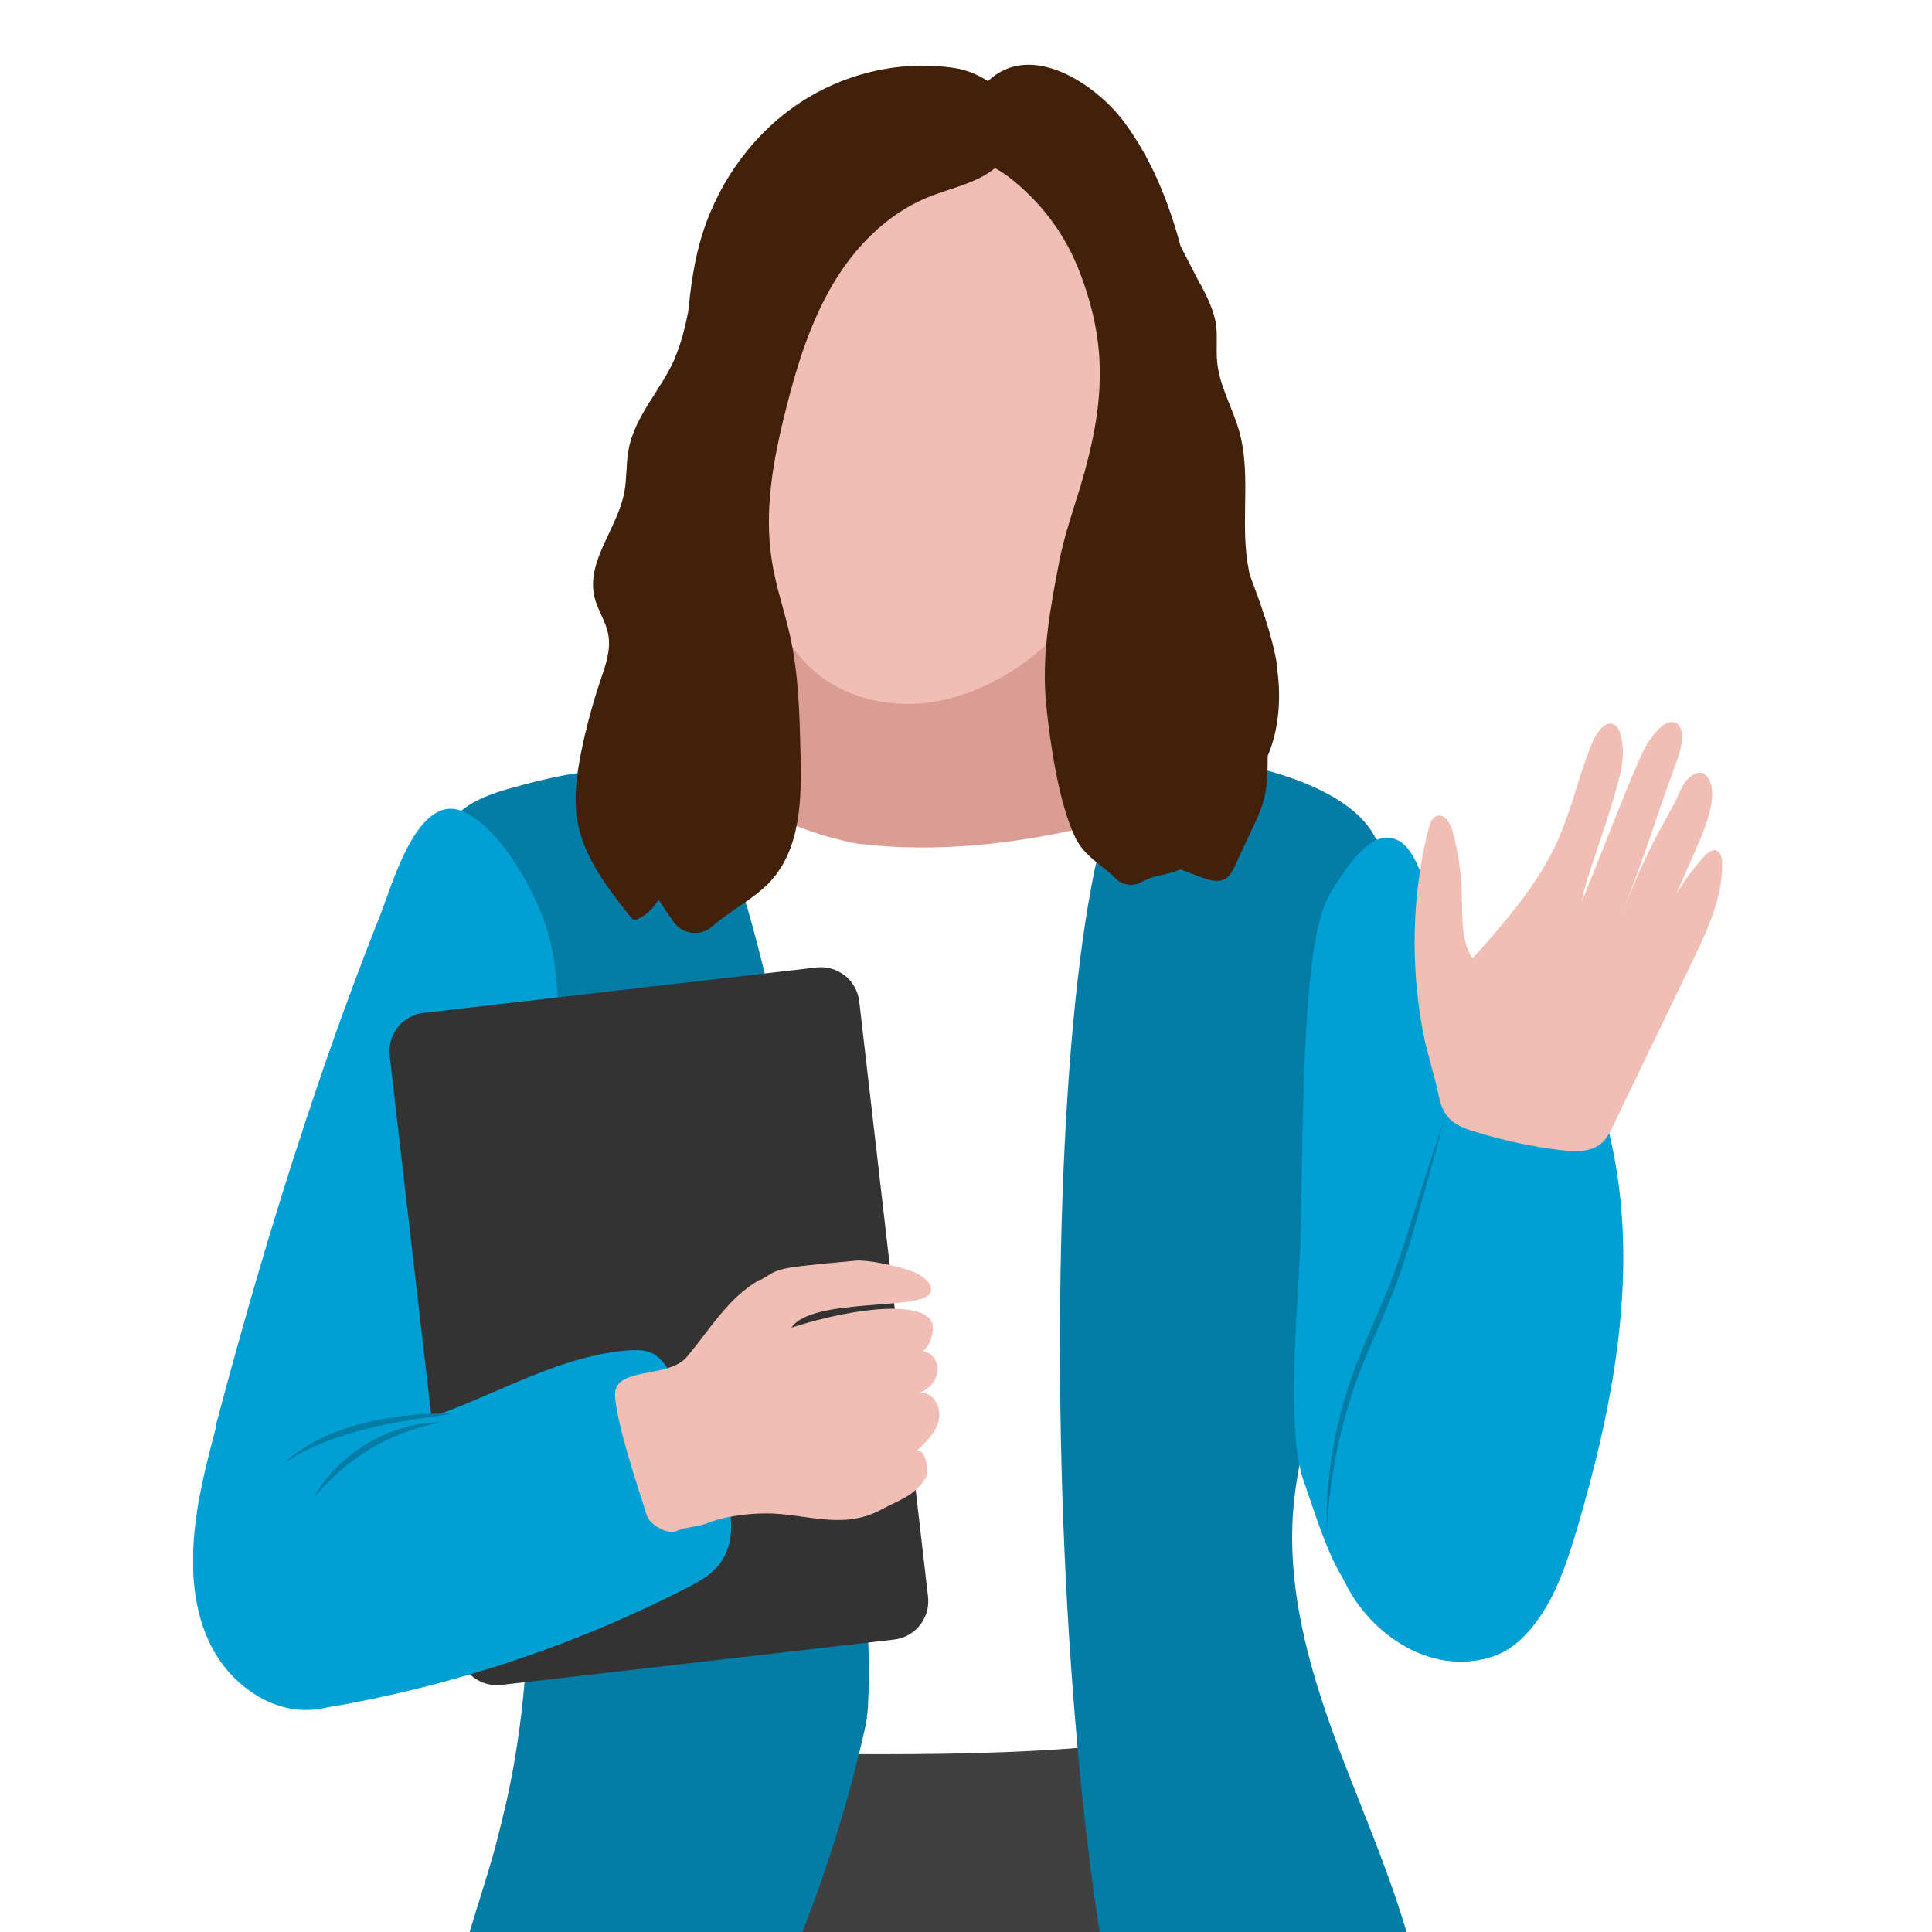 <svg width="60" height="60" viewBox="0 0 60 60" fill="none" xmlns="http://www.w3.org/2000/svg">
<rect x="0" y="0" width="60" height="60" fill="#808080" stroke="none"/>
<g clip-path="url(#clip0_1_2)">
<rect width="60" height="60" fill="white"/>
<g clip-path="url(#clip1_1_2)">
<path d="M24.04 24.07C24.28 23.33 24.44 22.57 24.52 21.8C24.59 21.15 24.6 20.49 24.55 19.83C24.52 19.43 24.2 18.57 24.45 18.23C24.86 17.68 27.45 18.31 28.14 18.33C28.48 18.34 32.2 18.17 32.2 18.15C32.89 20.58 32.64 23.27 33.67 25.57C33.95 26.2 34.34 26.88 34.15 27.55C31.06 27.56 27.97 27.48 24.88 27.31C24.26 27.28 22.44 26.67 23.39 25.71L24.04 24.07Z" fill="#DB9C94"/>
<path d="M22.51 25.09C22.22 27.4 23.01 29.7 23.71 31.92C25.81 38.62 26.49 45.61 26.27 52.63C26.27 52.81 26.27 53.03 26.43 53.12C26.51 53.17 26.61 53.17 26.71 53.18C29.31 53.21 32.6 52.98 35.15 52.5C34.06 48.49 33.99 44.28 33.93 40.12C33.91 39.11 33.9 38.09 33.99 37.08C34.08 36.04 34.28 35.01 34.42 33.97C34.76 31.37 34.68 28.74 34.6 26.13C34.6 25.94 34.57 25.72 34.41 25.63C34.29 25.56 34.14 25.59 34 25.63C31.59 26.21 29.09 26.5 26.61 26.2C23.86 25.66 22.72 24.34 22.52 25.11L22.51 25.09Z" fill="white"/>
<path d="M25.44 54.47C30.61 54.51 35.85 54.47 40.81 53.02C42.11 56.11 43.42 59.25 43.94 62.56C44.54 66.36 44.09 70.23 43.64 74.05C43.62 74.18 43.6 74.33 43.51 74.42C43.4 74.52 43.24 74.53 43.09 74.53C33.09 74.6 23.09 74.59 13.1 74.51C12.94 74.51 13.03 74.07 13 73.91C13.08 72.6 13.6 64.55 13.83 63.62C14.49 60.98 15.14 58.34 15.8 55.7C16.04 54.75 16.01 53.49 17.23 53.74C18.49 54 19.73 54.21 21.01 54.32C22.48 54.44 23.96 54.45 25.44 54.46V54.47Z" fill="#404041"/>
<path d="M23.5 15.37C23.47 17.4 23.81 19.65 25.39 20.93C26.26 21.63 27.42 21.93 28.54 21.85C29.66 21.77 30.73 21.32 31.65 20.69C34.32 18.85 35.64 15.56 36.1 12.36C36.31 10.92 36.37 9.42 35.92 8.04C35.47 6.66 34.43 5.4 33.04 5C32.53 4.85 32 4.82 31.47 4.82C29.4 4.79 26.38 5.19 25.1 7.08C24.41 8.1 24.19 9.75 23.96 10.95C23.68 12.41 23.52 13.9 23.5 15.39V15.37Z" fill="#F0BEB4"/>
<path d="M26.96 52.9C26.96 53 26.95 53.09 26.94 53.18C26.93 53.31 26.91 53.44 26.89 53.55C26.79 54.02 26.67 54.49 26.55 54.97C25.51 59.01 23.77 63.28 21.08 67.64C20.83 67.58 20.58 67.52 20.34 67.45C18 66.82 15.76 65.98 13.63 64.94C13.63 64.92 13.63 64.89 13.63 64.87C13.63 64.81 13.64 64.75 13.65 64.7C13.66 64.55 13.68 64.4 13.7 64.25C13.71 64.13 13.73 64.02 13.74 63.9C13.74 63.84 13.76 63.78 13.76 63.72C13.76 63.66 13.78 63.6 13.79 63.54C13.81 63.42 13.83 63.31 13.84 63.19C13.84 63.15 13.85 63.1 13.86 63.06C13.89 62.9 13.92 62.74 13.95 62.59C13.95 62.55 13.97 62.5 13.98 62.46C14.01 62.3 14.05 62.13 14.08 61.97V61.95C14.1 61.84 14.13 61.73 14.15 61.63C14.16 61.57 14.18 61.51 14.19 61.45C14.22 61.34 14.24 61.23 14.27 61.12C14.29 61.06 14.3 61 14.32 60.94C14.65 59.69 15.08 58.48 15.42 57.23C15.62 56.48 15.79 55.72 15.93 54.96C16.14 53.79 16.28 52.61 16.35 51.43C16.36 51.23 16.37 51.03 16.38 50.83C16.48 48.49 16.35 46.14 16.07 43.81C16.04 43.52 16 43.23 15.96 42.94C15.84 42.07 15.71 41.21 15.56 40.34C14.99 37.05 14.21 33.8 13.5 30.54C13.43 30.23 13.37 29.93 13.31 29.62C13.19 28.97 13.11 28.32 13.16 27.66C13.23 26.71 13.61 25.75 14.35 25.16C14.37 25.15 14.38 25.14 14.4 25.12C14.92 24.73 15.56 24.56 16.18 24.39C17.49 24.04 18.43 23.87 19.33 23.99C19.57 24.02 19.81 24.07 20.05 24.15C20.62 24.33 21.21 24.64 21.88 25.11C22.05 25.23 22.24 25.53 22.44 25.98C22.66 26.48 22.9 27.17 23.15 28C23.17 28.07 23.19 28.15 23.22 28.23C24 30.94 24.86 35.05 25.56 39.21C25.64 39.69 25.72 40.17 25.79 40.64C25.8 40.71 25.81 40.78 25.82 40.85C26.16 43.03 26.45 45.18 26.66 47.1C26.74 47.89 26.81 48.64 26.87 49.34C26.98 50.78 27.01 51.99 26.96 52.86V52.9Z" fill="#047DA6"/>
<path d="M6.72 44.28C6.41 45.44 6.11 46.6 6.02 47.8C5.93 49.02 6.06 50.29 6.68 51.34C7.3 52.39 8.46 53.18 9.67 53.1C10.8 53.03 11.78 52.24 12.39 51.29C12.99 50.33 13.28 49.22 13.56 48.12C14.2 45.6 14.85 43.08 15.49 40.56C16.41 36.95 17.99 32.58 17.02 28.98C16.71 27.85 15.59 25.74 14.4 25.21C12.97 24.56 12.18 27.49 11.8 28.44C10.48 31.76 9.34 35.14 8.31 38.56C7.74 40.46 7.21 42.36 6.7 44.28H6.72Z" fill="#009FD4"/>
<path d="M25.355 30.046L13.156 31.456C12.498 31.532 12.026 32.127 12.102 32.785L14.238 51.273C14.314 51.931 14.909 52.403 15.568 52.327L27.767 50.918C28.425 50.842 28.897 50.246 28.821 49.588L26.685 31.101C26.609 30.442 26.014 29.97 25.355 30.046Z" fill="#333333"/>
<path d="M12.83 44.19C15.08 43.53 17.14 42.14 19.47 41.94C19.75 41.92 20.05 41.91 20.3 42.05C20.51 42.17 20.66 42.38 20.79 42.59C21.44 43.61 21.97 44.69 22.38 45.83C22.71 46.73 22.93 47.82 22.34 48.58C22.07 48.93 21.67 49.14 21.28 49.34C17.95 51.04 14.38 52.25 10.71 52.93C9.97 53.07 9.16 53.18 8.49 52.83C7.81 52.48 7.44 51.73 7.24 50.99C6.86 49.57 6.93 47.44 7.87 46.23C8.97 44.82 11.25 44.66 12.83 44.19Z" fill="#009FD4"/>
<path d="M23.62 39.75C24.27 39.38 23.92 39.4 26.58 39.15C26.93 39.12 27.81 39.3 28.27 39.46C28.6 39.57 29.05 39.88 28.88 40.18C28.58 40.69 25.19 40.3 24.58 41.23C26.74 40.54 28.89 40.38 28.97 41.19C29 41.5 28.77 42.11 28.46 41.96C28.77 41.88 29.11 42.15 29.12 42.49C29.12 42.83 28.88 43.16 28.55 43.25C28.95 43.2 29.24 43.68 29.16 44.07C29.09 44.46 28.78 44.76 28.49 45.04L28.55 45.06C28.78 45.12 28.85 45.73 28.73 45.93C28.39 46.46 27.95 46.57 27.39 46.87C26.18 47.54 25.03 47 23.8 47C23.22 47 22.49 47.09 21.95 47.31C21.7 47.41 21.27 47.43 21.03 47.54C20.79 47.66 20.39 47.45 20.21 47.26C20.12 47.17 20.08 47.04 20.04 46.92C19.77 46.05 19.17 44.28 19.1 43.37C19.03 42.41 20.74 42.84 21.33 42.14C22.05 41.29 22.61 40.3 23.6 39.74L23.62 39.75Z" fill="#F0BEB4"/>
<path d="M8.87 45.39C9.93 44.47 11.35 44.09 12.72 43.95C13.18 43.9 13.64 43.89 14.1 43.9C13.2 44.03 12.28 44.15 11.4 44.37C10.52 44.59 9.65 44.91 8.88 45.39H8.87Z" fill="#047DA6"/>
<path d="M9.75 46.5C10.18 45.72 10.88 45.09 11.67 44.68C12.29 44.37 12.98 44.17 13.68 44.17C12.92 44.32 12.18 44.59 11.51 44.99C10.84 45.39 10.25 45.91 9.75 46.51V46.5Z" fill="#047DA6"/>
<path d="M44.26 66.1C44.26 66.1 44.23 66.11 44.22 66.12C42.73 66.71 41.2 67.2 39.63 67.6C38.53 67.88 37.41 68.11 36.27 68.29C34.97 65.46 34.07 60.54 33.53 54.98C33.46 54.26 33.4 53.53 33.34 52.79C33.34 52.7 33.33 52.62 33.32 52.53C32.62 43.39 32.85 33.11 33.89 27.55C33.94 27.28 33.99 27.02 34.05 26.77C34.07 26.69 34.08 26.62 34.1 26.54C34.16 26.3 34.21 26.07 34.27 25.85C34.29 25.76 34.32 25.68 34.34 25.59C34.71 24.33 35.16 23.56 35.68 23.44C36.37 23.39 37.8 23.52 39.21 23.89C40.16 24.14 41.09 24.5 41.79 25C42.19 25.29 42.51 25.62 42.71 26.01C42.73 26.03 42.75 26.06 42.77 26.08C43.52 27 43.73 28.23 43.74 29.44C43.74 29.72 43.74 30 43.72 30.27C43.51 34.7 42.08 38.97 40.9 43.24C40.7 43.98 40.5 44.72 40.36 45.47C40.26 45.99 40.19 46.5 40.15 47.03C40.14 47.24 40.13 47.45 40.13 47.66C40.11 50.16 40.91 52.59 41.83 54.96C42.05 55.52 42.27 56.08 42.49 56.64C43.46 59.1 44.38 61.7 44.41 64.3C44.41 64.9 44.38 65.49 44.28 66.08L44.26 66.1Z" fill="#047DA6"/>
<path d="M43.41 26.09C43.73 26.26 43.91 26.61 44.06 26.95C46.89 33.06 48.23 39.84 47.93 46.57C47.89 47.59 47.79 48.64 47.33 49.55C46.86 50.46 45.93 51.2 44.91 51.14C44.49 51.12 44.09 50.96 43.71 50.79C41.62 49.81 41.24 48.15 40.48 45.97C39.89 44.27 40.37 39.99 40.4 38.2C40.47 33.99 40.48 29.04 41.32 27.73C41.68 27.17 42.55 25.63 43.41 26.1V26.09Z" fill="#009FD4"/>
<path d="M48.46 33.69C48.84 33.82 49.23 33.96 49.51 34.25C49.81 34.56 49.94 35 50.03 35.43C50.92 39.41 50.13 43.58 48.97 47.5C48.66 48.54 48.31 49.6 47.65 50.45C47.41 50.76 47.13 51.04 46.8 51.24C46.51 51.42 46.17 51.52 45.83 51.57C44.13 51.83 42.45 50.62 41.73 49.06C41.01 47.5 41.1 45.68 41.48 44C41.86 42.32 42.53 40.72 42.94 39.05C43.12 38.34 43.25 37.61 43.37 36.88C43.51 36.1 43.65 35.31 43.79 34.53C43.87 34.07 43.84 33.08 44.3 32.82C44.74 32.58 45.79 32.98 46.24 33.08C46.94 33.24 47.8 33.36 48.45 33.69H48.46Z" fill="#009FD4"/>
<path d="M44.37 25.72C44.41 25.57 44.47 25.39 44.62 25.34C44.86 25.26 45.04 25.56 45.11 25.81C45.29 26.47 45.39 27.15 45.4 27.84C45.42 28.5 45.37 29.21 45.73 29.77C46.83 28.53 47.95 27.26 48.54 25.71C48.96 24.6 48.97 24.3 49.4 23.18C49.48 22.97 49.72 22.48 50 22.47C50.19 22.47 50.29 22.65 50.33 22.81C50.51 23.48 50.31 24.11 50.12 24.76C49.84 25.73 49.48 26.67 49.2 27.63C49.17 27.75 49.15 27.92 49.1 28.03C49.34 27.56 50.87 23.46 51.19 23.04C51.34 22.84 51.53 22.55 51.79 22.45C52.08 22.34 52.24 22.59 52.24 22.86C52.24 23.23 52.09 23.6 51.96 23.95C51.39 25.49 50.99 26.9 50.34 28.41C50.66 27.67 50.95 26.93 51.32 26.21C51.52 25.82 51.73 25.44 51.94 25.06C52.08 24.81 52.17 24.52 52.34 24.28C52.47 24.11 52.76 23.88 52.96 24.06C53.48 24.52 52.91 25.83 52.7 26.3C52.22 27.4 51.73 28.5 51.25 29.6C51.57 28.49 52.15 27.45 52.93 26.59C53.03 26.48 53.17 26.37 53.3 26.41C53.44 26.46 53.48 26.64 53.48 26.79C53.51 27.85 53.04 28.85 52.58 29.81C51.75 31.53 50.92 33.25 50.09 34.97C50 35.16 49.91 35.35 49.75 35.49C49.42 35.79 48.93 35.77 48.49 35.72C47.54 35.61 46.6 35.4 45.69 35.11C45.08 34.92 44.8 34.64 44.68 34.03C44.55 33.38 44.33 32.75 44.2 32.09C43.94 30.73 43.87 29.33 43.99 27.95C44.06 27.2 44.18 26.45 44.37 25.72Z" fill="#F0BEB4"/>
<path d="M44.86 34.74C44.74 35.19 44.54 35.91 44.42 36.37C44.11 37.46 43.83 38.54 43.46 39.61C42.99 40.94 42.32 42.18 41.91 43.53C41.5 44.87 41.26 46.26 41.2 47.67C41.2 47.39 41.2 47.11 41.2 46.82C41.25 45.41 41.53 44.01 42.01 42.67C42.39 41.61 42.9 40.6 43.29 39.55C43.67 38.49 43.98 37.41 44.33 36.34C44.48 35.89 44.71 35.18 44.86 34.74Z" fill="#047DA6"/>
<path d="M30.68 2.52C32.03 1.24 34.06 2.64 34.92 3.8C35.761 4.942 36.295 6.266 36.663 7.643C36.871 8.045 37.078 8.445 37.28 8.84H37.291C37.49 9.23 37.69 9.621 37.76 10.05C37.82 10.44 37.76 10.84 37.8 11.24C37.87 12 38.29 12.68 38.49 13.41C38.82 14.61 38.58 15.89 38.7 17.131C38.722 17.362 38.76 17.591 38.802 17.819C39.147 18.75 39.496 19.677 39.66 20.65L39.64 20.62C39.799 21.572 39.74 22.607 39.369 23.477C39.368 23.908 39.366 24.339 39.27 24.76C39.18 25.12 39.029 25.45 38.87 25.78C38.7 26.14 38.529 26.5 38.37 26.86C38.29 27.03 38.2 27.21 38.041 27.3C37.811 27.42 37.54 27.33 37.291 27.24C37.081 27.162 36.87 27.079 36.663 26.999C36.448 27.093 36.201 27.146 35.97 27.2C35.79 27.24 35.6 27.31 35.43 27.4C35.16 27.55 34.83 27.48 34.62 27.26C34.25 26.87 33.71 26.63 33.41 26.04C32.88 24.97 32.61 23.06 32.49 21.881C32.34 20.381 32.61 18.91 32.9 17.419C33.05 16.65 33.31 15.9 33.541 15.15C34.37 12.4 34.35 10.63 33.55 8.5C33.34 7.94 32.89 6.94 31.9 5.99C31.52 5.63 31.23 5.4 30.9 5.22C30.79 5.31 30.67 5.39 30.55 5.46C29.99 5.77 29.35 5.9 28.76 6.15C27.51 6.68 26.52 7.7 25.84 8.87C25.16 10.04 24.75 11.35 24.42 12.66C24.02 14.23 23.71 15.87 23.98 17.47C24.1 18.23 24.36 18.96 24.53 19.72C24.8 20.91 24.83 22.14 24.86 23.36C24.9 24.78 24.88 26.35 23.91 27.39C23.4 27.93 22.669 28.28 22.12 28.77C21.76 29.09 21.2 29.02 20.92 28.631C20.759 28.403 20.603 28.172 20.453 27.938C20.294 28.189 20.096 28.405 19.829 28.53C19.79 28.56 19.75 28.56 19.7 28.56C19.64 28.55 19.6 28.5 19.57 28.46C18.86 27.57 18.13 26.619 17.93 25.5C17.81 24.79 17.91 24.06 18.05 23.35C18.2 22.61 18.4 21.87 18.64 21.15C18.8 20.68 18.98 20.19 18.89 19.71C18.82 19.3 18.56 18.95 18.46 18.54C18.201 17.42 19.18 16.41 19.39 15.28C19.47 14.85 19.44 14.4 19.52 13.97C19.71 12.92 20.53 12.11 20.96 11.13V11.11C21.16 10.653 21.272 10.17 21.372 9.684C21.446 8.964 21.539 8.247 21.73 7.55C22.19 5.86 23.24 4.31 24.68 3.3C26.12 2.29 27.95 1.84 29.69 2.12C30.03 2.18 30.38 2.32 30.68 2.52Z" fill="#42210B"/>
</g>
</g>
<defs>
<clipPath id="clip0_1_2">
<rect width="60" height="60" fill="white"/>
</clipPath>
<clipPath id="clip1_1_2">
<rect width="47.48" height="72.57" fill="white" transform="translate(6 2)"/>
</clipPath>
</defs>
</svg>
